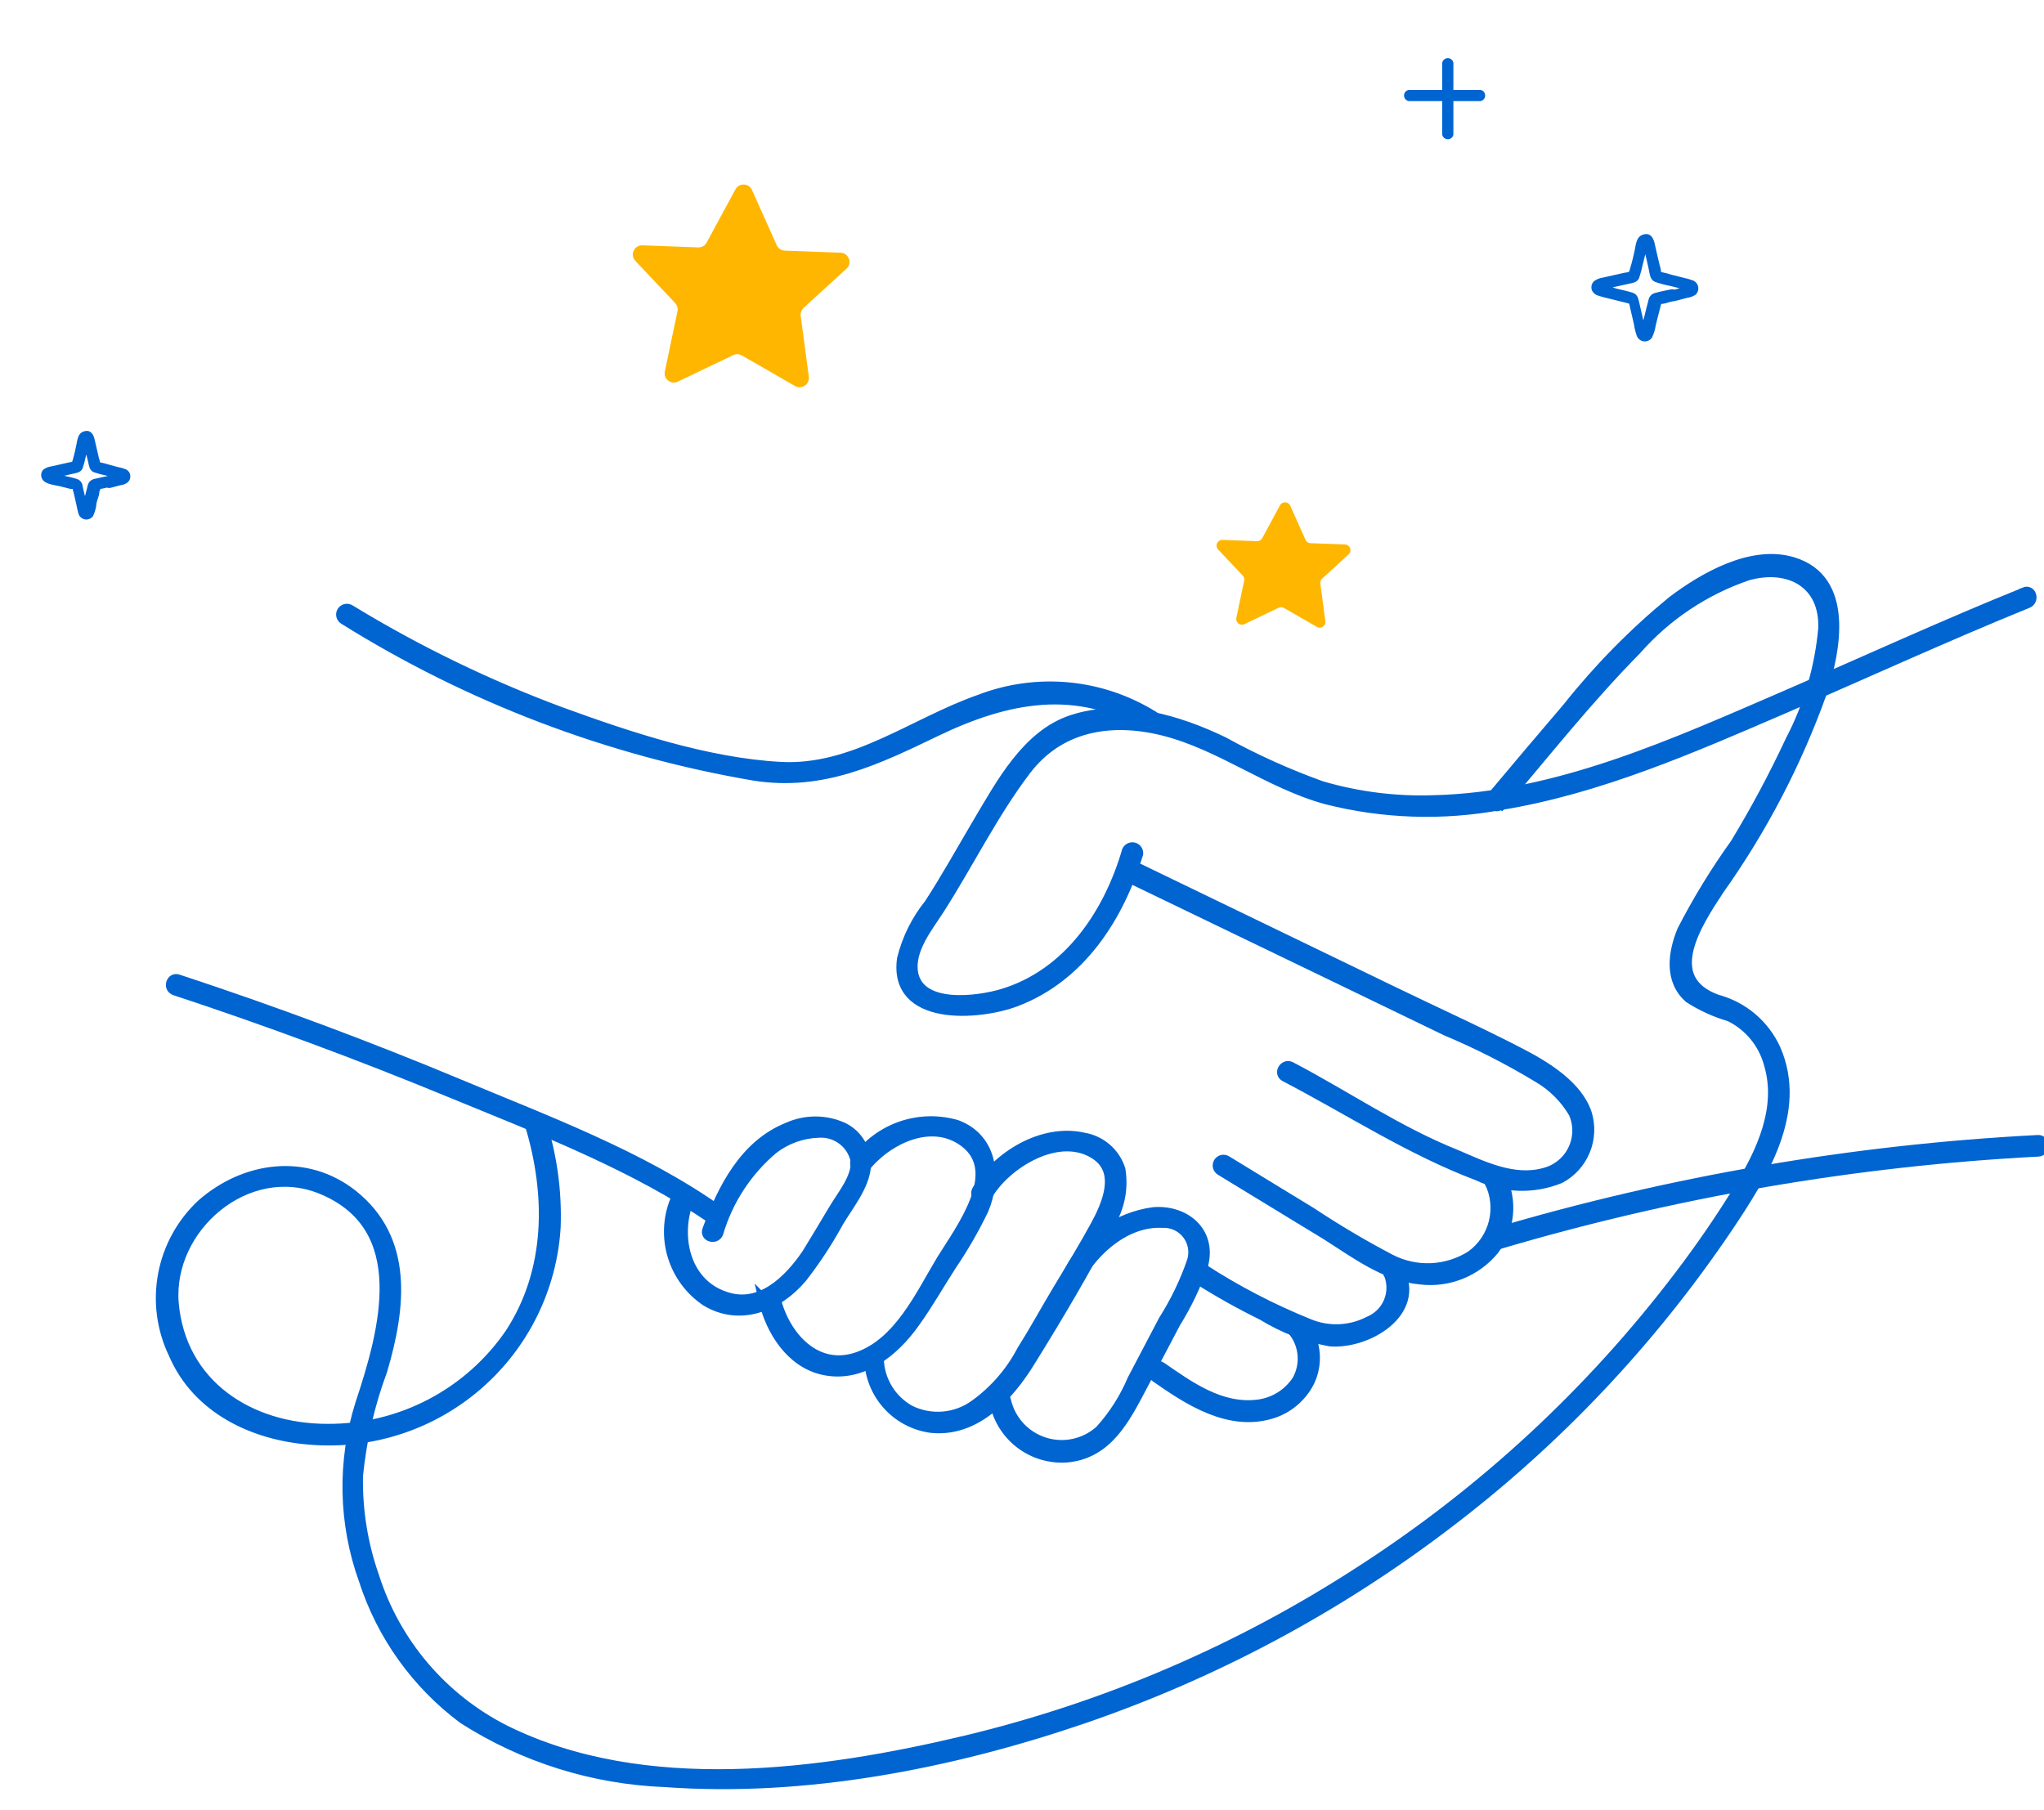 <svg width="192" height="170" viewBox="0 0 192 170" fill="none" xmlns="http://www.w3.org/2000/svg">
<g clip-path="url(#clip0_926_81200)">
<path d="M10.001 44.74L8.831 44.998C8.678 45.037 8.539 45.119 8.432 45.235C8.325 45.351 8.255 45.496 8.229 45.652C8.126 46.031 8.04 46.427 7.936 46.805L7.799 47.356V47.7C7.799 47.941 7.627 47.975 7.988 47.975C8.349 47.975 8.263 47.975 8.195 47.786V47.528C8.195 47.356 8.108 47.167 8.074 46.995L7.764 45.704C7.758 45.546 7.704 45.394 7.608 45.268C7.513 45.141 7.381 45.047 7.231 44.998C6.835 44.861 6.405 44.792 6.009 44.689C5.655 44.571 5.293 44.479 4.925 44.413V44.413C4.702 44.327 4.667 44.499 4.805 44.913C4.884 44.93 4.966 44.93 5.046 44.913L5.7 44.775L6.784 44.517C7.179 44.431 7.592 44.396 7.764 43.983C7.882 43.647 7.974 43.301 8.04 42.951C8.16 42.538 8.263 42.125 8.367 41.712C8.379 41.62 8.379 41.528 8.367 41.437H7.85V41.574C7.88 41.76 7.921 41.944 7.971 42.125C8.074 42.521 8.16 42.934 8.263 43.329C8.367 43.725 8.384 44.19 8.814 44.362C9.191 44.491 9.576 44.595 9.967 44.672L10.655 44.844C10.655 44.844 11.257 45.067 11.326 45.016V44.775C11.326 44.534 11.326 44.465 11.171 44.551C11.034 44.561 10.9 44.596 10.776 44.654L10.139 44.809L10.776 45.188C10.723 45.073 10.631 44.981 10.517 44.928C10.403 44.875 10.273 44.864 10.152 44.897C10.03 44.929 9.924 45.005 9.852 45.108C9.781 45.212 9.748 45.338 9.76 45.463V45.463C9.778 45.529 9.809 45.59 9.851 45.644C9.892 45.698 9.944 45.742 10.004 45.776C10.063 45.81 10.128 45.831 10.195 45.84C10.263 45.848 10.332 45.843 10.397 45.824L11.309 45.584C11.561 45.562 11.8 45.466 11.997 45.308C12.089 45.227 12.159 45.125 12.201 45.01C12.243 44.895 12.256 44.772 12.239 44.651C12.222 44.53 12.176 44.415 12.103 44.317C12.031 44.218 11.935 44.139 11.825 44.087C11.587 43.992 11.339 43.922 11.085 43.88L10.139 43.622C9.868 43.537 9.592 43.468 9.313 43.415C9.089 43.329 9.124 43.415 9.399 43.605V43.467C9.375 43.303 9.335 43.141 9.279 42.985C9.158 42.435 9.02 41.867 8.883 41.264C8.745 40.662 8.401 40.335 7.833 40.542C7.265 40.748 7.265 41.437 7.145 41.918C7.032 42.501 6.883 43.076 6.698 43.639L6.938 43.329C6.776 43.386 6.609 43.426 6.439 43.45L5.906 43.57L4.839 43.811C4.558 43.842 4.29 43.949 4.065 44.121C3.962 44.233 3.896 44.374 3.875 44.524C3.853 44.674 3.878 44.828 3.944 44.964C4.202 45.498 5.08 45.549 5.665 45.687L6.611 45.928H6.887C7.111 45.928 7.076 45.928 6.784 45.721C6.809 45.915 6.855 46.105 6.921 46.289L7.179 47.425C7.23 47.721 7.299 48.014 7.386 48.302C7.435 48.434 7.52 48.55 7.631 48.638C7.741 48.725 7.874 48.781 8.014 48.798C8.153 48.816 8.296 48.795 8.424 48.738C8.553 48.681 8.664 48.59 8.745 48.474C8.886 48.168 8.985 47.844 9.038 47.511C9.038 47.201 9.193 46.874 9.279 46.564C9.365 46.255 9.279 46.203 9.416 46.014V45.738C9.118 45.956 9.084 46.025 9.313 45.945C9.694 45.9 10.069 45.813 10.431 45.687C10.948 45.566 10.672 44.551 10.001 44.74Z" fill="#0064D1"/>
<path d="M190.177 55.665C182.709 58.676 175.379 62.048 167.98 65.249C157.432 69.809 146.316 74.919 134.65 75.195C131.097 75.316 127.548 74.869 124.136 73.87C120.955 72.73 117.871 71.337 114.913 69.706C110.628 67.641 105.415 66.092 100.683 67.658C96.45 69.052 94.006 73.698 91.873 77.277C90.358 79.841 88.913 82.439 87.313 84.917C86.091 86.429 85.216 88.192 84.749 90.079C83.94 95.947 91.89 95.413 95.452 94.054C101.491 91.748 105.088 86.138 106.894 80.202C106.907 80.077 106.874 79.951 106.802 79.847C106.731 79.743 106.625 79.668 106.503 79.635C106.381 79.602 106.252 79.614 106.138 79.667C106.024 79.72 105.932 79.812 105.879 79.927C104.158 85.829 100.39 91.507 94.178 93.383C91.89 94.071 86.332 94.845 85.747 91.369C85.403 89.201 87.123 87.119 88.207 85.433C90.978 81.114 93.249 76.434 96.364 72.338C99.478 68.243 104.262 67.383 109.217 68.604C114.655 69.947 119.18 73.594 124.601 75.074C129.947 76.429 135.524 76.611 140.947 75.608C150.239 74.094 159.066 70.205 167.653 66.505C175.258 63.218 182.795 59.76 190.452 56.645C191.072 56.404 190.814 55.389 190.177 55.647V55.665Z" fill="#0064D1" stroke="#0064D1" stroke-width="0.981"/>
<path d="M106.395 82.595L126.046 92.076L135.837 96.808C138.845 98.07 141.756 99.554 144.544 101.247C145.902 102.052 147.033 103.189 147.83 104.551C148.071 105.097 148.191 105.689 148.18 106.286C148.17 106.882 148.029 107.469 147.769 108.006C147.509 108.544 147.135 109.017 146.673 109.395C146.211 109.773 145.672 110.046 145.094 110.195C142.204 111.004 139.347 109.593 136.732 108.474C131.277 106.289 126.407 102.934 121.245 100.232C120.643 99.922 120.11 100.817 120.712 101.127C126.786 104.293 132.43 108.01 138.848 110.436C140.042 111.014 141.343 111.334 142.668 111.375C143.993 111.417 145.313 111.179 146.54 110.677C147.596 110.111 148.422 109.196 148.878 108.088C149.333 106.979 149.388 105.747 149.035 104.603C148.174 102.004 145.198 100.198 142.926 99.01C139.055 96.997 135.045 95.19 131.105 93.28L107.015 81.631C106.413 81.339 105.879 82.233 106.499 82.526L106.395 82.595Z" fill="#0064D1" stroke="#0064D1" stroke-width="0.981"/>
<path d="M139.917 111.003C140.503 112.18 140.653 113.527 140.337 114.804C140.022 116.081 139.263 117.204 138.196 117.972C137.065 118.69 135.766 119.098 134.428 119.155C133.09 119.213 131.761 118.917 130.573 118.299C128.04 116.969 125.576 115.51 123.191 113.928L115.19 109.042C115.131 109.007 115.066 108.983 114.998 108.974C114.931 108.964 114.862 108.967 114.795 108.984C114.729 109.001 114.667 109.03 114.612 109.071C114.557 109.112 114.511 109.164 114.476 109.222C114.441 109.281 114.418 109.346 114.408 109.414C114.398 109.481 114.401 109.55 114.418 109.617C114.435 109.683 114.465 109.745 114.506 109.8C114.546 109.855 114.598 109.901 114.656 109.936L124.619 116.011C127.338 117.731 130.16 119.882 133.429 120.175C134.716 120.33 136.02 120.159 137.223 119.677C138.425 119.196 139.488 118.421 140.312 117.421C141.057 116.452 141.514 115.292 141.63 114.074C141.745 112.857 141.515 111.631 140.966 110.539C140.657 109.936 139.745 110.539 140.054 111.072L139.917 111.003Z" fill="#0064D1" stroke="#0064D1" stroke-width="0.981"/>
<path d="M130.486 119.71C130.816 120.55 130.803 121.487 130.449 122.317C130.095 123.147 129.428 123.806 128.594 124.149C127.715 124.602 126.748 124.856 125.76 124.891C124.773 124.927 123.79 124.744 122.881 124.356C119.42 122.955 116.101 121.226 112.97 119.194C112.402 118.832 111.886 119.727 112.453 120.106C114.437 121.363 116.488 122.512 118.596 123.547C120.54 124.743 122.686 125.571 124.929 125.991C128.37 126.283 133.532 123.306 131.381 119.245C131.072 118.66 130.159 119.245 130.486 119.779V119.71Z" fill="#0064D1" stroke="#0064D1" stroke-width="0.981"/>
<path d="M121.608 125.2C122.068 125.843 122.336 126.603 122.382 127.391C122.428 128.18 122.249 128.966 121.866 129.657C121.448 130.302 120.891 130.845 120.236 131.247C119.581 131.648 118.845 131.899 118.081 131.98C114.639 132.376 111.714 130.259 109.082 128.435C108.531 128.057 107.997 128.969 108.548 129.347C111.663 131.533 115.431 133.993 119.423 132.789C120.195 132.555 120.911 132.166 121.526 131.645C122.142 131.124 122.644 130.483 123.002 129.76C123.384 128.95 123.548 128.054 123.478 127.161C123.409 126.268 123.109 125.409 122.606 124.667C122.262 124.082 121.35 124.667 121.694 125.183L121.608 125.2Z" fill="#0064D1" stroke="#0064D1" stroke-width="0.981"/>
<path d="M63.413 112.812C62.751 114.479 62.681 116.322 63.213 118.034C63.745 119.747 64.848 121.226 66.338 122.224C69.538 124.151 73.083 122.671 75.32 120.021C76.606 118.367 77.757 116.612 78.761 114.773C79.691 113.207 81.188 111.418 81.325 109.525C81.356 108.781 81.169 108.045 80.787 107.406C80.405 106.767 79.844 106.253 79.174 105.929C78.363 105.564 77.483 105.375 76.593 105.375C75.704 105.375 74.824 105.564 74.012 105.929C69.934 107.563 67.886 111.676 66.458 115.547C66.217 116.184 67.233 116.442 67.456 115.823C68.367 112.742 70.162 109.996 72.618 107.925C73.84 106.982 75.326 106.446 76.869 106.393C77.681 106.331 78.488 106.568 79.137 107.059C79.787 107.55 80.235 108.262 80.396 109.06C80.516 110.626 79.123 112.278 78.366 113.551C77.609 114.825 76.645 116.425 75.802 117.802C74.081 120.331 71.397 122.964 68.127 121.828C64.445 120.624 63.43 116.408 64.566 113.07C64.772 112.433 63.774 112.158 63.55 112.794L63.413 112.812Z" fill="#0064D1" stroke="#0064D1" stroke-width="0.981"/>
<path d="M71.758 122.17C72.412 125.009 74.305 128.003 77.333 128.674C80.929 129.466 84.009 126.954 85.936 124.201C87.175 122.48 88.208 120.639 89.378 118.832C90.494 117.186 91.489 115.46 92.355 113.67C93.628 110.693 93.249 106.976 89.877 105.703C88.166 105.2 86.342 105.242 84.656 105.821C82.969 106.401 81.505 107.49 80.465 108.938C80.052 109.454 80.792 110.194 81.204 109.678C83.269 107.045 87.468 104.963 90.565 107.252C94.402 110.074 90.169 115.58 88.466 118.35C86.47 121.654 84.474 126.145 80.551 127.504C76.627 128.864 73.668 125.508 72.825 121.946C72.67 121.275 71.672 121.568 71.809 122.222L71.758 122.17Z" fill="#0064D1" stroke="#0064D1" stroke-width="0.981"/>
<path d="M81.668 127.626C81.702 129.216 82.3 130.742 83.357 131.93C84.413 133.119 85.858 133.893 87.433 134.113C91.631 134.578 94.763 131.119 96.742 127.901C99.34 123.72 101.904 119.401 104.175 115.03C105.148 113.497 105.522 111.659 105.225 109.868C104.981 109.103 104.531 108.42 103.924 107.894C103.317 107.369 102.576 107.022 101.783 106.891C97.929 106.014 93.696 108.612 91.786 111.83C91.718 111.951 91.7 112.094 91.737 112.228C91.774 112.362 91.863 112.475 91.984 112.544C92.105 112.612 92.248 112.63 92.382 112.593C92.516 112.556 92.629 112.467 92.698 112.346C94.419 109.3 99.581 106.1 103.022 108.526C105.311 110.161 103.969 113.206 102.919 115.134C101.869 117.061 100.665 119.04 99.478 121.001C98.29 122.963 97.258 124.89 96.036 126.817C94.975 128.863 93.448 130.631 91.579 131.979C90.708 132.612 89.681 132.997 88.608 133.091C87.535 133.185 86.456 132.985 85.488 132.513C84.614 132.033 83.881 131.332 83.362 130.481C82.843 129.629 82.555 128.657 82.528 127.66C82.528 127.523 82.474 127.392 82.377 127.295C82.281 127.198 82.149 127.144 82.012 127.144C81.875 127.144 81.744 127.198 81.647 127.295C81.55 127.392 81.496 127.523 81.496 127.66L81.668 127.626Z" fill="#0064D1" stroke="#0064D1" stroke-width="0.981"/>
<path d="M93.473 131.892C93.807 133.389 94.665 134.717 95.893 135.635C97.121 136.554 98.637 137.002 100.167 136.9C104.004 136.59 105.673 133.269 107.273 130.223L110.405 124.27C111.473 122.555 112.345 120.725 113.003 118.815C113.795 115.701 111.283 113.653 108.34 113.894C106.666 114.126 105.071 114.757 103.691 115.733C102.311 116.709 101.185 118.002 100.408 119.503C100.339 119.622 100.321 119.763 100.356 119.895C100.392 120.028 100.478 120.14 100.597 120.209C100.716 120.277 100.857 120.296 100.989 120.26C101.121 120.225 101.234 120.138 101.303 120.02C102.868 117.318 105.811 114.703 109.166 114.857C109.616 114.831 110.066 114.915 110.477 115.101C110.887 115.287 111.247 115.569 111.524 115.925C111.802 116.28 111.989 116.697 112.07 117.141C112.15 117.584 112.122 118.041 111.988 118.471C111.315 120.428 110.414 122.299 109.304 124.046L106.379 129.621C105.64 131.371 104.61 132.982 103.333 134.388C102.633 135.017 101.781 135.453 100.86 135.65C99.939 135.848 98.983 135.801 98.087 135.513C97.19 135.226 96.384 134.709 95.75 134.013C95.116 133.317 94.675 132.468 94.471 131.548C94.316 130.894 93.318 131.17 93.473 131.824V131.892Z" fill="#0064D1" stroke="#0064D1" stroke-width="0.981"/>
<path d="M67.541 113.774C60.262 108.611 51.401 105.325 43.21 101.901C34.503 98.264 25.67 94.972 16.711 92.024C16.074 91.817 15.799 92.815 16.436 93.022C25.131 95.89 33.735 99.079 42.246 102.589C50.609 106.03 59.66 109.472 67.094 114.634C67.644 115.03 68.16 114.118 67.61 113.739L67.541 113.774Z" fill="#0064D1" stroke="#0064D1" stroke-width="0.981"/>
<path d="M108.269 67.246C105.863 65.762 103.148 64.853 100.333 64.59C97.519 64.328 94.681 64.718 92.043 65.732C85.796 67.918 80.204 72.443 73.304 72.064C66.404 71.686 59.074 69.242 52.656 66.902C45.761 64.337 39.129 61.116 32.85 57.283C32.731 57.213 32.59 57.192 32.456 57.226C32.322 57.26 32.207 57.346 32.136 57.464C32.065 57.583 32.044 57.725 32.078 57.859C32.112 57.992 32.198 58.108 32.317 58.178C44.097 65.538 57.202 70.524 70.895 72.856C77.279 73.837 82.338 71.376 87.947 68.675C94.624 65.474 101.162 64.183 107.804 68.176C108.389 68.537 108.906 67.625 108.338 67.281L108.269 67.246Z" fill="#0064D1" stroke="#0064D1" stroke-width="0.981"/>
<path d="M140.705 116.888C157.211 111.991 174.238 109.063 191.431 108.164C192.103 108.164 192.103 107.08 191.431 107.115C174.122 108.011 156.98 110.951 140.361 115.873C140.246 115.926 140.154 116.018 140.101 116.132C140.048 116.246 140.036 116.375 140.069 116.497C140.102 116.619 140.177 116.725 140.281 116.796C140.385 116.868 140.511 116.901 140.636 116.888H140.705Z" fill="#0064D1" stroke="#0064D1" stroke-width="0.981"/>
<path d="M140.997 75.591C145.161 70.687 149.17 65.628 153.679 61.051C156.506 57.828 160.132 55.407 164.192 54.03C168.081 52.963 171.454 54.787 171.282 59.055C170.952 62.74 169.9 66.324 168.184 69.603C166.639 72.911 164.916 76.134 163.022 79.256C161.161 81.849 159.493 84.575 158.032 87.412C157.172 89.494 156.793 92.093 158.686 93.744C159.858 94.498 161.133 95.078 162.472 95.465C163.391 95.913 164.202 96.556 164.847 97.349C165.491 98.143 165.955 99.068 166.206 100.059C167.376 104.103 165.5 108.147 163.435 111.571C161.693 114.411 159.809 117.162 157.791 119.813C149.506 130.74 139.373 140.133 127.851 147.568C116.504 154.947 103.981 160.336 90.821 163.502C77.141 166.771 60.468 169.026 47.407 162.539C44.511 161.07 41.934 159.041 39.828 156.568C37.722 154.096 36.128 151.23 35.139 148.136C34.064 145.087 33.545 141.87 33.607 138.638C33.941 135.249 34.71 131.918 35.896 128.726C37.617 122.876 38.408 116.458 33.108 112.242C28.738 108.801 23.025 109.592 18.981 113.12C17.091 114.873 15.814 117.187 15.337 119.721C14.86 122.254 15.208 124.874 16.331 127.195C18.551 132.357 23.851 134.835 29.185 135.231C32.01 135.46 34.852 135.124 37.546 134.241C40.239 133.358 42.729 131.947 44.87 130.09C47.011 128.232 48.76 125.966 50.014 123.425C51.268 120.883 52.002 118.117 52.174 115.288C52.296 111.954 51.842 108.624 50.832 105.445C50.642 104.809 49.627 105.084 49.816 105.721C51.778 112.259 51.761 119.383 47.941 125.251C46.031 128.047 43.462 130.33 40.461 131.899C37.46 133.469 34.12 134.276 30.734 134.25C23.472 134.25 16.968 130.12 16.297 122.411C15.729 115.322 23.18 108.852 30.166 111.674C38.89 115.236 36.137 125.027 33.865 131.875C32.154 137.279 32.269 143.097 34.192 148.429C35.874 153.633 39.134 158.185 43.519 161.454C49.188 165.081 55.722 167.13 62.446 167.391C75.61 168.355 89.358 165.67 101.782 161.42C114.053 157.212 125.568 151.059 135.887 143.198C146.165 135.403 155.089 125.967 162.3 115.27C165.5 110.487 169.354 104.464 166.773 98.562C166.257 97.429 165.495 96.424 164.543 95.62C163.59 94.817 162.472 94.235 161.267 93.916C155.967 91.972 159.34 86.81 161.456 83.592C165.514 77.881 168.768 71.64 171.127 65.043C172.417 61.085 173.725 54.443 168.408 52.826C164.571 51.656 160.063 54.237 157.086 56.491C153.48 59.451 150.198 62.785 147.295 66.437C144.92 69.207 142.563 72.012 140.206 74.817C139.758 75.316 140.498 76.055 140.928 75.556L140.997 75.591Z" fill="#0064D1" stroke="#0064D1" stroke-width="0.981"/>
<path d="M135.473 5.9V12.645C135.495 12.768 135.56 12.879 135.656 12.959C135.752 13.039 135.873 13.083 135.998 13.083C136.122 13.083 136.243 13.039 136.339 12.959C136.435 12.879 136.5 12.768 136.522 12.645V5.9C136.5 5.777 136.435 5.665 136.339 5.585C136.243 5.505 136.122 5.462 135.998 5.462C135.873 5.462 135.752 5.505 135.656 5.585C135.56 5.665 135.495 5.777 135.473 5.9V5.9Z" fill="#0064D1"/>
<path d="M139.07 8.447H132.325C132.202 8.469 132.091 8.534 132.011 8.63C131.931 8.725 131.887 8.846 131.887 8.971C131.887 9.096 131.931 9.217 132.011 9.313C132.091 9.409 132.202 9.474 132.325 9.496H139.07C139.193 9.474 139.304 9.409 139.384 9.313C139.464 9.217 139.508 9.096 139.508 8.971C139.508 8.846 139.464 8.725 139.384 8.63C139.304 8.534 139.193 8.469 139.07 8.447Z" fill="#0064D1"/>
<path d="M156.924 27.191C156.46 27.294 155.961 27.38 155.496 27.517C155.327 27.552 155.173 27.639 155.056 27.765C154.939 27.892 154.864 28.052 154.842 28.223C154.705 28.705 154.601 29.169 154.481 29.651L154.309 30.322L154.206 30.735C154.206 30.959 153.999 31.062 154.309 31.079C154.619 31.096 154.515 31.079 154.464 30.838C154.412 30.598 154.464 30.632 154.464 30.529L154.309 29.858L153.947 28.292C153.861 27.913 153.758 27.638 153.362 27.5C152.967 27.363 152.364 27.242 151.865 27.122C151.433 26.973 150.99 26.858 150.54 26.777V26.777C150.368 26.692 150.317 26.778 150.403 27.173H150.713L151.521 26.984L152.846 26.692C153.276 26.588 153.775 26.571 153.965 26.124C154.105 25.707 154.22 25.282 154.309 24.85C154.429 24.334 154.567 23.835 154.687 23.336C154.726 23.224 154.755 23.109 154.773 22.992H154.378V23.147C154.411 23.374 154.463 23.599 154.533 23.818C154.653 24.317 154.773 24.816 154.877 25.315C154.98 25.814 154.997 26.279 155.479 26.485C155.945 26.647 156.422 26.774 156.907 26.864L157.733 27.07C157.998 27.179 158.275 27.254 158.559 27.294V27.105C158.559 26.898 158.559 26.846 158.37 26.932C158.207 26.962 158.046 27.003 157.888 27.053L157.096 27.259L157.733 27.638C157.68 27.523 157.589 27.431 157.474 27.378C157.36 27.325 157.231 27.314 157.109 27.347C156.987 27.38 156.881 27.455 156.81 27.558C156.738 27.662 156.706 27.788 156.718 27.913V27.913C156.736 27.979 156.766 28.04 156.808 28.094C156.85 28.148 156.902 28.193 156.961 28.226C157.02 28.26 157.085 28.281 157.153 28.29C157.22 28.298 157.289 28.293 157.354 28.275L158.473 27.982C158.756 27.947 159.027 27.847 159.264 27.689C159.362 27.601 159.437 27.489 159.481 27.365C159.526 27.241 159.54 27.108 159.521 26.977C159.502 26.846 159.452 26.722 159.374 26.615C159.296 26.509 159.194 26.422 159.075 26.365C158.79 26.255 158.497 26.169 158.198 26.107L157.028 25.814C156.702 25.704 156.368 25.618 156.03 25.556C155.789 25.47 155.806 25.556 156.03 25.694V25.539C156.016 25.339 155.976 25.142 155.909 24.954C155.737 24.265 155.582 23.56 155.427 22.872C155.272 22.183 154.911 21.822 154.274 22.063C153.638 22.304 153.655 23.147 153.517 23.68C153.365 24.389 153.175 25.09 152.949 25.779L153.19 25.47C152.994 25.555 152.785 25.608 152.571 25.625L151.9 25.779L150.592 26.072C150.271 26.108 149.967 26.233 149.714 26.433C149.6 26.549 149.524 26.696 149.496 26.856C149.468 27.017 149.49 27.181 149.56 27.328C149.626 27.447 149.717 27.55 149.827 27.63C149.937 27.71 150.063 27.766 150.196 27.793C150.609 27.93 151.074 28.034 151.504 28.137L152.674 28.429L153.001 28.515C153.242 28.619 153.225 28.515 153.001 28.361L153.156 29.066C153.259 29.531 153.38 29.995 153.483 30.46C153.534 30.823 153.621 31.18 153.741 31.527C153.791 31.67 153.88 31.797 153.998 31.892C154.116 31.988 154.259 32.048 154.41 32.066C154.561 32.084 154.713 32.059 154.851 31.994C154.988 31.929 155.104 31.827 155.186 31.699C155.355 31.339 155.471 30.956 155.53 30.563C155.617 30.167 155.72 29.789 155.823 29.393C155.926 28.997 155.943 28.946 155.995 28.722L156.081 28.395C155.806 28.584 155.789 28.636 156.081 28.55C156.311 28.531 156.537 28.479 156.752 28.395L157.441 28.24C157.871 28.034 157.63 27.036 156.924 27.191Z" fill="#0064D1"/>
<path d="M70.636 17.845L72.96 23.032C73.095 23.333 73.389 23.532 73.719 23.544L78.957 23.74C79.733 23.769 80.082 24.725 79.509 25.247L75.487 28.921C75.277 29.113 75.174 29.395 75.212 29.676L75.974 35.396C76.069 36.108 75.306 36.62 74.682 36.263L69.682 33.389C69.435 33.247 69.132 33.236 68.875 33.359L63.673 35.851C63.024 36.161 62.303 35.593 62.45 34.89L63.638 29.243C63.696 28.966 63.614 28.677 63.419 28.47L59.682 24.507C59.149 23.942 59.57 23.017 60.345 23.046L65.582 23.241C65.912 23.254 66.22 23.078 66.378 22.787L69.082 17.789C69.425 17.157 70.344 17.192 70.636 17.847L70.636 17.845Z" fill="#FFB600"/>
<path d="M121.195 47.505L122.631 50.711C122.715 50.897 122.897 51.02 123.101 51.028L126.338 51.149C126.818 51.167 127.034 51.757 126.68 52.08L124.194 54.351C124.064 54.47 124 54.644 124.023 54.818L124.495 58.353C124.553 58.794 124.082 59.11 123.696 58.889L120.605 57.113C120.453 57.025 120.265 57.018 120.107 57.094L116.892 58.635C116.49 58.826 116.044 58.475 116.135 58.041L116.869 54.55C116.905 54.379 116.855 54.2 116.735 54.072L114.424 51.623C114.095 51.273 114.355 50.702 114.834 50.719L118.071 50.84C118.275 50.848 118.466 50.739 118.563 50.56L120.235 47.47C120.446 47.08 121.014 47.101 121.195 47.506L121.195 47.505Z" fill="#FFB600"/>
</g>
<defs>
<clipPath id="clip0_926_81200">
<rect width="191.103" height="169.386" fill="white" transform="translate(0.898)"/>
</clipPath>
</defs>
</svg>
